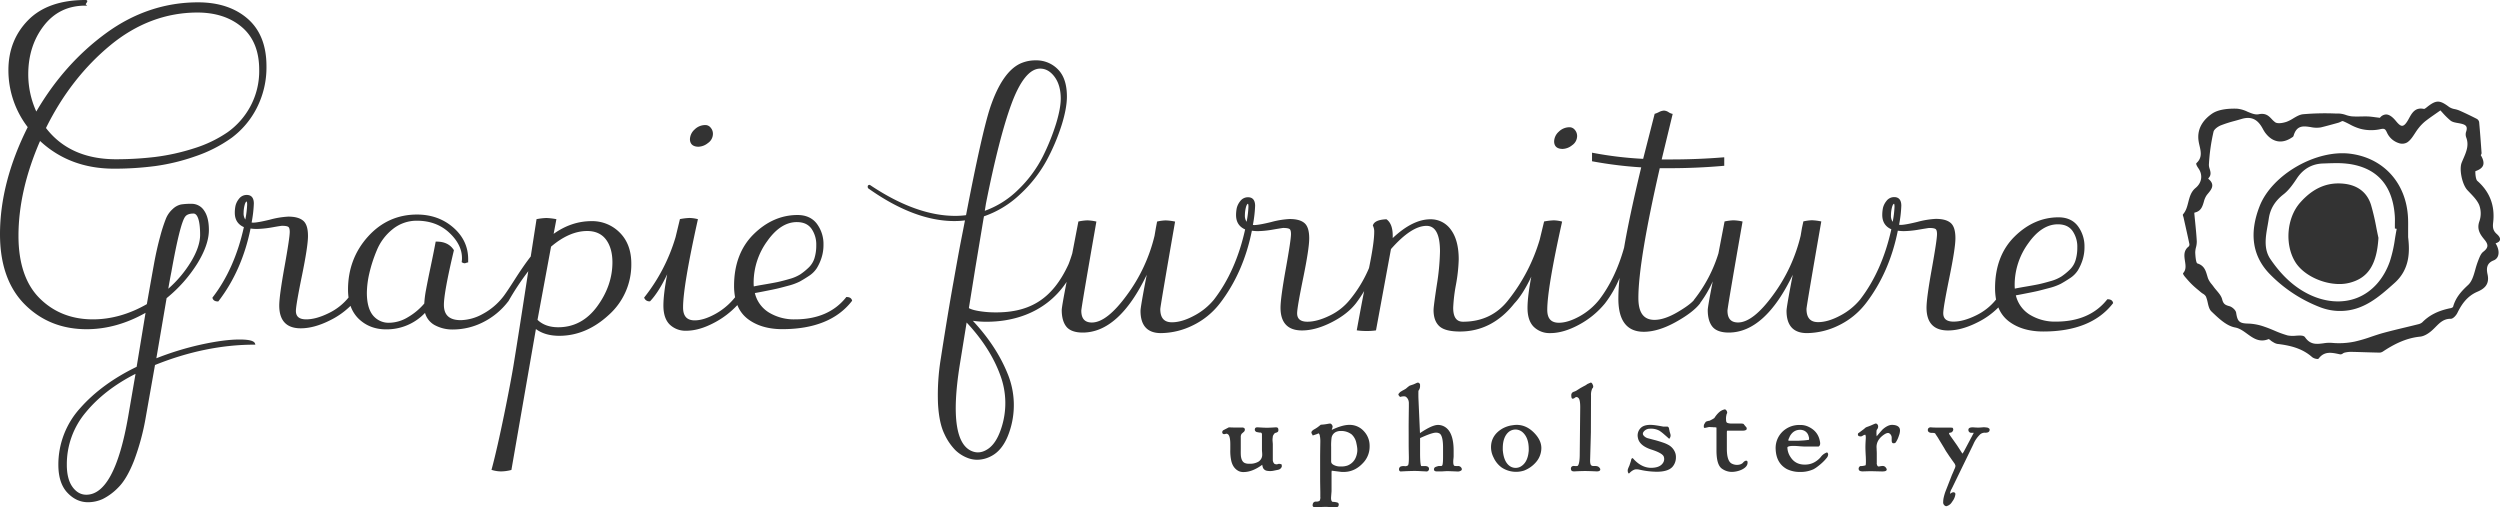 <svg id="レイヤー_1" data-name="レイヤー 1" xmlns="http://www.w3.org/2000/svg" viewBox="0 0 1720.86 349.27"><defs><style>.cls-1{fill:#333;}</style></defs><path class="cls-1" d="M164.84,233.7c-7,0-15.8,1.16-26.32,3.45a203.23,203.23,0,0,0-30.89,9.46l7.05-41.38a96.78,96.78,0,0,0,21.11-23.78c5.33-8.64,8-16.42,8-23.13,0-5.74-1.09-10.22-3.25-13.3a10.16,10.16,0,0,0-8.64-4.73,43.7,43.7,0,0,0-7.32.46,12.06,12.06,0,0,0-5.66,3.1,17.86,17.86,0,0,0-4.65,6.51,107.26,107.26,0,0,0-4,12.36c-1.56,5.64-3,12-4.26,18.92-1.49,8.19-3.14,17.51-4.93,27.71-12.2,7-24.7,10.48-37.14,10.48-14.63,0-26.95-4.87-36.63-14.49s-14.59-24.11-14.59-43c0-20.69,5-42.66,14.86-65.3,13.61,12.67,30.7,19.07,50.84,19.07a217,217,0,0,0,28.37-1.8,140.43,140.43,0,0,0,27.93-6.81,94.91,94.91,0,0,0,24.71-12.63,58.94,58.94,0,0,0,17.23-20.38,61.36,61.36,0,0,0,6.76-29c0-14.18-4.38-25.16-13-32.64S150.33,1.61,136.29,1.61c-22.67,0-44,7.14-63.3,21.24-19.07,13.91-35.23,32-48,53.92a61.89,61.89,0,0,1-5.54-25.66C19.45,38.25,23,27,30.11,17.78S46.76,3.88,58.72,3.88H60L59,3a2.91,2.91,0,0,1,.46-.87c.5-.77.63-1,.63-1.27S60,0,58.86,0C41.69,0,28.4,4.68,19.36,13.89S5.79,34.65,5.79,48.23A64.28,64.28,0,0,0,19.08,87.51C6.42,112.68,0,137.51,0,161.21c0,20.77,5.74,37,17.06,48.35s25.63,17.05,42.57,17.05c13.69,0,27.33-3.8,40.55-11.28l-6.12,37.16c-15.9,7.68-29,17.26-38.89,28.47a57.66,57.66,0,0,0-15,38.94c0,8.28,2,14.72,6.1,19.13s8.86,6.67,14.29,6.67a24.26,24.26,0,0,0,10.33-2.3,39.46,39.46,0,0,0,10.67-8c3.84-3.84,7.43-10,10.68-18.25a163.64,163.64,0,0,0,8.17-30.38l6.28-35.52c23-9.27,46-14,68.43-14h.66l-.18-.64C175.05,234.62,171.63,233.7,164.84,233.7Zm-49-34.92c.72-4.33,1.44-8.23,2.12-11.61h0c3.94-22.12,7.13-34.88,9.49-38Q129,147,133.2,147c2.83,0,4.55,5.07,4.55,14.68,0,5.32-2.1,11.53-6.26,18.45a79.77,79.77,0,0,1-15.64,18.61ZM31.65,88.11C43,65.11,57.92,46,76,31.11s38.3-22.48,59.89-22.48c12.59,0,22.94,3.43,30.78,10.18s11.75,16.59,11.75,29.27a51.32,51.32,0,0,1-6.09,25.16A52.1,52.1,0,0,1,156.69,91a85.94,85.94,0,0,1-23,11.06A146.44,146.44,0,0,1,107.12,108a227.43,227.43,0,0,1-27.61,1.62C58.67,109.55,42.56,102.34,31.65,88.11ZM50,335.31c-2.63-3.51-4-8.7-4-15.42a55.36,55.36,0,0,1,13.09-36.11c8.54-10.37,20-19.26,34.2-26.45L88.2,286.9C82,322.49,72.32,340.54,59.41,340.54c-3.69,0-6.78-1.7-9.42-5.22Z"/><path class="cls-1" d="M407.09,152.22c-9.11,0-17.86,2.94-26,8.76L383,150.86l-.5-.08a43.35,43.35,0,0,0-6.42-.72,42.8,42.8,0,0,0-6.39.72l-.36.06-4,25.72c-3.15,4-6.84,9.33-11,15.84-4.27,6.7-7,10.7-8.29,12.25a44.31,44.31,0,0,1-13.86,11.53,32.41,32.41,0,0,1-15,4.2c-7.82,0-11.62-3.45-11.62-10.54,0-5.7,2.31-18.31,6.86-37.48v-.21l-.12-.18c-2.49-3.75-6.4-5.65-11.61-5.65h-.78l-.08.41c-1,5.33-2.17,11.07-3.43,17.06-1.32,6.27-2.35,11.42-3.07,15.3a72.38,72.38,0,0,0-1.28,9.84,43.45,43.45,0,0,1-11.44,9.52,25.43,25.43,0,0,1-12.67,3.72,13.86,13.86,0,0,1-11.2-5.06c-2.79-3.39-4.21-8.64-4.21-15.6a62.57,62.57,0,0,1,1.61-13,96.6,96.6,0,0,1,5.22-16.18,36.05,36.05,0,0,1,10.87-14.53A26.19,26.19,0,0,1,287,151.93c8.87,0,16.33,2.75,22.17,8.18S318,171.44,318,177.65a13.19,13.19,0,0,1-.17,2.43l-.06.34.29.19a3.53,3.53,0,0,0,1.71.61,3.89,3.89,0,0,0,1.25-.31,4.87,4.87,0,0,1,.74-.23h.5v-2.31c0-8.55-3.47-15.88-10.3-21.8s-15.2-8.89-24.92-8.89c-13.34,0-24.72,5.13-33.81,15.25s-13.67,22.38-13.67,36.43a41,41,0,0,0,.36,5.43,39.73,39.73,0,0,1-13.82,10.84c-5.69,2.79-10.85,4.2-15.33,4.2-4.77,0-7.09-1.9-7.09-5.82,0-2.58,1.39-10.7,4.14-24.14S212,167.2,212,162.48c0-5.26-1.1-8.73-3.36-10.6s-5.63-2.77-10.19-2.77a60,60,0,0,0-12.67,2.09c-5.67,1.39-9.53,2.06-11.55,2.06a4.47,4.47,0,0,1-.82-.08h-.21a85.67,85.67,0,0,0,1.53-13.07c0-4.89-2.63-5.92-4.84-5.92a6.53,6.53,0,0,0-5.36,2.63,12,12,0,0,0-2.45,4.92,24.71,24.71,0,0,0-.46,4.7c0,4.75,2.1,8.08,6.25,9.89-4.21,19.07-11.44,35.34-21.51,48.37l-.15.2.06.24c.43,1.56,1.69,2.36,3.74,2.36h.25l.15-.2c10.76-14,18.18-30.8,22.06-50a34.49,34.49,0,0,0,3.93.31,68,68,0,0,0,10.84-1.09c5.55-1,6.7-1.09,6.89-1.09,2.69,0,3.83.4,4.31.73s1,1.16,1,3.48c0,2.65-1.21,10.71-3.6,24s-3.62,22.29-3.62,26.67c0,10.41,5,15.68,14.78,15.68,6.19,0,13-1.87,20.29-5.56a53.7,53.7,0,0,0,14-9.9,22.63,22.63,0,0,0,5.78,9.08c5,4.71,11.24,7.1,18.71,7.1a36.26,36.26,0,0,0,26.78-11.34,13.82,13.82,0,0,0,6.43,8.29,25.56,25.56,0,0,0,13.18,3.14,46.06,46.06,0,0,0,20.2-4.93,49.66,49.66,0,0,0,17.46-14.42h.06l.15-.25a183.21,183.21,0,0,1,13.6-20.52c-4.52,29.47-7.86,50.76-10.2,65-2.3,14-9.92,52.68-15,71.27l-.13.48.47.13a21.8,21.8,0,0,0,6.11.93,28.43,28.43,0,0,0,6.81-.92l.32-.08,16.87-97c4.12,3.09,9.53,4.66,16.11,4.66,12.24,0,23.66-4.82,34-14.33a46.39,46.39,0,0,0,15.56-35.36c0-8.89-2.67-16.06-7.93-21.32A26.6,26.6,0,0,0,407.09,152.22Zm14.47,28.34c0,10.69-3.56,20.93-10.56,30.43s-16,14.27-26.73,14.27c-6,0-10.78-1.72-14.28-5.1l9.32-50.37c8.38-7.15,16.74-10.78,24.86-10.78,5.7,0,10.07,2,13,5.93S421.56,174.2,421.56,180.56ZM170.12,140.79a64,64,0,0,1-1.26,10.32,7.49,7.49,0,0,1-1.17-4.56,21.31,21.31,0,0,1,.7-5.39c.4-1.57.94-2.43,1.44-2.45C169.84,138.74,170.12,139,170.12,140.79Z"/><path class="cls-1" d="M480.84,101a11,11,0,0,0,6.46-2.53,7.71,7.71,0,0,0,3.44-6.28,6.38,6.38,0,0,0-1.57-4.32,4.63,4.63,0,0,0-3.45-1.79,10.47,10.47,0,0,0-7.67,3.13,9.29,9.29,0,0,0-3.13,6.59C474.92,98.11,476,101,480.84,101Z"/><path class="cls-1" d="M582.81,204.46h-.25l-.15.19c-8,10.08-19.81,15.18-35.23,15.18A33.16,33.16,0,0,1,529.1,215a21.53,21.53,0,0,1-9.5-13.28c1.52-.26,3.92-.71,7.15-1.36,3.76-.73,6.45-1.29,8.25-1.71,2-.46,4.87-1.23,7.71-2a39.94,39.94,0,0,0,7.79-2.85c1.78-1,3.83-2.21,6.26-3.83a18.13,18.13,0,0,0,5.49-5.4,32.84,32.84,0,0,0,3.22-7.06,28.94,28.94,0,0,0,1.37-9.1,23.24,23.24,0,0,0-4.52-14.33c-3-4-7.53-6.08-13.32-6.08-11.17,0-21.36,4.46-30.27,13.26s-13.44,20.82-13.44,35.54a41.25,41.25,0,0,0,.7,7.76v.06a45.55,45.55,0,0,1-13.67,11.53c-5.27,2.9-10,4.37-14.13,4.37-5.39,0-8-2.91-8-8.9,0-9.8,3.41-30.07,10.12-60.27l.11-.49-.49-.11a25.06,25.06,0,0,0-5.17-.72,43.22,43.22,0,0,0-6.41.72l-.32.05-3,12.42a122.54,122.54,0,0,1-21.47,41.4l-.18.24.12.27a3.74,3.74,0,0,0,3.72,2.29h.21l.15-.16c3.88-4.09,7.8-10.28,11.68-18.46-1.73,9.06-2.61,16.3-2.61,21.55,0,5.78,1.45,10.16,4.3,13a15.54,15.54,0,0,0,11.39,4.31c6,0,12.55-1.9,19.57-5.67a59.23,59.23,0,0,0,15.65-12,22.12,22.12,0,0,0,7,9.43c6.14,4.74,14.19,7.15,23.91,7.15,21.88,0,38-6.51,47.93-19.36l.16-.13-.06-.24C586.25,205.74,585.37,204.46,582.81,204.46Zm-47.39-10.35c-1.88.4-4.69.92-8.84,1.63-3.49.59-6.08,1.06-7.71,1.42-.07-.68-.11-1.61-.11-2.83a48.57,48.57,0,0,1,9.31-28.28c6.14-8.74,13-13.17,20.39-13.17,4.57,0,7.86,1.48,10.08,4.51a19,19,0,0,1,3.33,11.45,29.63,29.63,0,0,1-1.23,8.88,15.18,15.18,0,0,1-4.12,6.57,42.6,42.6,0,0,1-5.64,4.56,27.94,27.94,0,0,1-7.53,3.19C540.09,193,537.42,193.65,535.42,194.11Z"/><path class="cls-1" d="M1075.7,102.51a11,11,0,0,0,6.45-2.53,7.71,7.71,0,0,0,3.45-6.27,6.37,6.37,0,0,0-1.58-4.33,4.66,4.66,0,0,0-3.44-1.79,10.51,10.51,0,0,0-7.67,3.13,9.31,9.31,0,0,0-3.13,6.6C1069.78,99.68,1070.8,102.51,1075.7,102.51Z"/><path class="cls-1" d="M1450.83,206h-.27l-.15.19c-8,10.08-19.8,15.19-35.23,15.19a33.05,33.05,0,0,1-18.07-4.81,21.5,21.5,0,0,1-9.51-13.27c1.5-.26,3.85-.71,7.15-1.37,3.79-.73,6.49-1.29,8.25-1.71,1.61-.38,3.85-1,7.71-2a39.3,39.3,0,0,0,7.79-2.85c1.78-1,3.83-2.21,6.27-3.83a18.06,18.06,0,0,0,5.48-5.39,33.41,33.41,0,0,0,3.22-7.07,28.94,28.94,0,0,0,1.37-9.1,23.18,23.18,0,0,0-4.53-14.32c-3-4-7.53-6.07-13.32-6.07-11.17,0-21.36,4.45-30.27,13.25s-13.43,20.75-13.43,35.52a42.09,42.09,0,0,0,.69,7.76v.06a39.82,39.82,0,0,1-13.93,11c-5.69,2.78-10.85,4.2-15.33,4.2-4.77,0-7.09-1.91-7.09-5.83,0-2.59,1.4-10.71,4.14-24.14S1346,168.74,1346,164c0-5.27-1.1-8.74-3.35-10.61s-5.62-2.73-10.17-2.73a60.13,60.13,0,0,0-12.68,2.09c-5.68,1.39-9.52,2.06-11.54,2.06a4.58,4.58,0,0,1-.83-.08h-.21a86.46,86.46,0,0,0,1.54-13.13c0-4.89-2.64-5.92-4.84-5.92a6.54,6.54,0,0,0-5.37,2.63,12.13,12.13,0,0,0-2.45,4.92,25.55,25.55,0,0,0-.46,4.7c0,4.76,2.1,8.08,6.25,9.89-4.2,19.07-11.44,35.35-21.5,48.37a44.28,44.28,0,0,1-13.59,11c-5.57,3-10.72,4.55-15.31,4.55-5.38,0-8-3-8-9.08,0-1.14,3.4-21.24,10.1-59.75l.09-.49-.49-.09a36.68,36.68,0,0,0-6-.72,30.35,30.35,0,0,0-5.53.72l-.32.07-1,4.68-.88,5.22a113,113,0,0,1-18.9,40.67c-9.14,12.58-17.28,19-24.18,19-4.9,0-7.28-2.68-7.28-8.18,0-1.3,3.46-21.77,10.3-60.84l.08-.48-.48-.1a31.4,31.4,0,0,0-5.88-.72,36.29,36.29,0,0,0-5.69.72l-.34.06-4.22,22a97.94,97.94,0,0,1-16.72,31.83l-.16.2v.14c-2,2.3-5.85,5.12-11.49,8.4-5.9,3.43-11.17,5.18-15.65,5.18-7.46,0-11.08-4.93-11.08-15.06,0-16.81,5-46.87,14.72-89.34h6.47c12.73,0,25.34-.55,37.46-1.63h.46V108.3h-.54c-12.21,1-24.42,1.45-36.3,1.45h-6.23l7.45-30.84.12-.51-.51-.1a8.2,8.2,0,0,1-2.36-1.1,6.16,6.16,0,0,0-3.16-1.07,8.33,8.33,0,0,0-3.38,1,18.83,18.83,0,0,1-2.7,1.14l-.29.07-7.93,31a253.05,253.05,0,0,1-34.6-4.13l-.59-.11V111l.41.08a280.82,280.82,0,0,0,33.45,4.12c-5.45,22.66-9.42,41.26-11.79,55.27-3.93,14.07-9.68,26.12-17.08,35.79a45.64,45.64,0,0,1-13.68,11.54c-5.26,2.89-10,4.36-14.12,4.36-5.39,0-8-2.91-8-8.89,0-9.81,3.4-30.08,10.12-60.28l.1-.48-.48-.11a25.07,25.07,0,0,0-5.17-.73,43.22,43.22,0,0,0-6.41.72l-.33.06-3,12.41a122.51,122.51,0,0,1-21.44,41.41c-7.7,10.07-18.26,15.18-31.4,15.18-4.53,0-6.74-3.15-6.74-9.63a110.71,110.71,0,0,1,1.89-15.82,112.37,112.37,0,0,0,1.91-17.45c0-8.73-1.8-15.59-5.34-20.37a16.91,16.91,0,0,0-14.15-7.24c-8.12,0-16.84,4.35-25.93,12.93v-1.59c0-5.44-1.41-9.22-4.18-11.25l-.15-.1h-.17c-5.34.26-8.33,1.62-9.14,4.15l-.06.2.11.19a8.86,8.86,0,0,1,.84,4.27c0,4.91-1.21,13.27-3.58,24.77a88.22,88.22,0,0,1-13.12,21.74,39.86,39.86,0,0,1-13.94,11c-5.69,2.78-10.85,4.2-15.33,4.2-4.77,0-7.09-1.91-7.09-5.83,0-2.59,1.4-10.71,4.15-24.14s4.17-22.67,4.17-27.38c0-5.27-1.1-8.74-3.35-10.61s-5.62-2.73-10.17-2.73a60.13,60.13,0,0,0-12.68,2.09c-5.68,1.39-9.52,2.06-11.54,2.06a4.58,4.58,0,0,1-.83-.08h-.21a86.46,86.46,0,0,0,1.54-13.13c0-4.89-2.63-5.92-4.84-5.92a6.54,6.54,0,0,0-5.37,2.63,12.13,12.13,0,0,0-2.45,4.92,25.55,25.55,0,0,0-.46,4.7c0,4.76,2.1,8.08,6.25,9.89-4.2,19.07-11.44,35.35-21.5,48.37a44.28,44.28,0,0,1-13.59,11c-5.57,3-10.72,4.55-15.31,4.55-5.38,0-8-3-8-9.08,0-1.14,3.4-21.24,10.1-59.75l.09-.49-.49-.09a36.21,36.21,0,0,0-6.05-.72,30.13,30.13,0,0,0-5.52.72l-.33.07-.87,4.61-.89,5.22A113,113,0,0,1,775.77,203c-9.14,12.58-17.28,19-24.18,19-4.9,0-7.28-2.68-7.28-8.18,0-1.29,3.46-21.76,10.3-60.84l.08-.48-.48-.1a31.4,31.4,0,0,0-5.88-.72,36.29,36.29,0,0,0-5.69.72l-.34.06-4.22,22c-.82,2.68-1.65,5.08-2.52,7.32-11.17,24.38-27.27,34.3-53.87,33.17-3.8-.16-11.63-1-14.77-2.87,1.76-10.92,3.2-19.89,4.39-27.34l5-30.08c.37-2.21.67-4.06,1-5.76a68.38,68.38,0,0,0,24.89-15.18,91.41,91.41,0,0,0,18.27-23.35,139.93,139.93,0,0,0,10.3-24.26c2.41-7.7,3.63-14.31,3.63-19.66,0-8.29-2.08-14.58-6.19-18.71a20.66,20.66,0,0,0-15.09-6.2,25.46,25.46,0,0,0-10.33,2c-8.52,3.69-15.67,14-21.23,30.57-3.86,11.82-9.44,36.72-16.59,74a55.93,55.93,0,0,1-7.54.48c-17.78,0-37.39-7.08-58.29-21.06l-.16-.14h-.15l-.14-.12h-.19a1.12,1.12,0,0,0-1.22,1,.67.67,0,0,0,0,.2,2.15,2.15,0,0,0,.22,1l.06.12.11.07c21,14.93,40.89,22.5,59.22,22.5a56.28,56.28,0,0,0,7.34-.45c-1.17,6.13-1.79,9.2-2.28,11.68-1,5.18-1.57,7.78-5.66,30.85-4.14,22.83-8.58,51.9-8.63,52.19a155.11,155.11,0,0,0-2,31.26c.47,8.91,1.94,15.94,4.35,20.91a39.13,39.13,0,0,0,7.63,11.28,24.93,24.93,0,0,0,9.09,5.59,18.56,18.56,0,0,0,6,1,20.77,20.77,0,0,0,9.77-2.61c5.33-2.83,9.4-8.23,12.12-16.06a56.79,56.79,0,0,0-1.38-41.39c-5.06-12.28-13-24.25-23.59-35.59a64.8,64.8,0,0,0,9.74.65c13.82,0,39-3.63,54.81-27.43-2.23,11.42-3.36,17.94-3.36,19.37,0,4.94,1.07,8.79,3.18,11.43s5.92,4.08,11.24,4.08c16.61,0,31.43-13.38,44.09-39.78-2.84,14.66-4.28,23-4.28,24.81,0,10.18,4.73,15.34,14.06,15.34A50.56,50.56,0,0,0,821,224a52,52,0,0,0,18.55-15l.17-.2c10.75-14,18.17-30.79,22-50a34.31,34.31,0,0,0,3.93.31A66.83,66.83,0,0,0,876.44,158c5.28-.9,6.66-1.09,6.89-1.09,2.69,0,3.84.4,4.32.73s1,1.16,1,3.48c0,2.64-1.21,10.7-3.6,24s-3.61,22.28-3.61,26.66c0,10.41,5,15.68,14.78,15.68,6.18,0,13-1.87,20.29-5.56s12.77-8,16.64-12.88l.17-.2a92.51,92.51,0,0,0,5.68-8.46c-1.26,6.27-2.92,15.16-5,26.52l-.09.5.5.08a44.3,44.3,0,0,0,6.41.37,38.26,38.26,0,0,0,6-.37l.34-.06,10.3-55.93c9.33-10.63,17.57-16,24.49-16,6.14,0,9.26,5.91,9.26,17.58A164.3,164.3,0,0,1,989.05,196c-1.53,10-2.27,15.73-2.27,17.42,0,5,1.36,8.7,4,11.13s7.36,3.65,14.18,3.65c14.68,0,27.27-6.51,37.41-19.32,3.89-4.08,7.81-10.28,11.69-18.46-1.73,9.06-2.61,16.3-2.61,21.55,0,5.78,1.45,10.16,4.3,13a15.53,15.53,0,0,0,11.39,4.32c6,0,12.54-1.91,19.57-5.68a59.28,59.28,0,0,0,18.06-14.77,75.25,75.25,0,0,0,10.07-17.56,135.3,135.3,0,0,0-.85,14.37c0,15.08,5.89,22.73,17.5,22.73,6.56,0,13.94-2.24,21.94-6.67s13.63-8.75,16.79-12.88l.15-.2,0-.17a76.88,76.88,0,0,0,8.58-14.76c-2.28,11.63-3.43,18.26-3.43,19.71,0,4.94,1.07,8.79,3.18,11.43s5.92,4.08,11.24,4.08c16.61,0,31.43-13.38,44.09-39.78-2.84,14.66-4.28,23-4.28,24.81,0,10.18,4.73,15.34,14.06,15.34a50.56,50.56,0,0,0,21.82-5.3,52,52,0,0,0,18.55-15l.17-.2c10.75-14,18.17-30.79,22-50a34.49,34.49,0,0,0,3.93.31,66.83,66.83,0,0,0,10.84-1.09c5.56-.94,6.7-1.09,6.89-1.09,2.69,0,3.84.4,4.32.73s1,1.16,1,3.48c0,2.64-1.21,10.7-3.6,24s-3.62,22.27-3.62,26.66c0,10.41,5,15.68,14.79,15.68,6.18,0,13-1.87,20.29-5.56a53.14,53.14,0,0,0,14.38-10.3,22.12,22.12,0,0,0,7,9.43c6.14,4.75,14.19,7.15,23.91,7.15,21.88,0,38-6.51,47.93-19.36l.15-.19-.06-.24C1454.27,207.28,1453.39,206,1450.83,206Zm-34.35-51.6c4.57,0,7.87,1.47,10.08,4.5a19,19,0,0,1,3.34,11.45,29.7,29.7,0,0,1-1.24,8.89,15.09,15.09,0,0,1-4.12,6.56,42.51,42.51,0,0,1-5.63,4.56,27.55,27.55,0,0,1-7.54,3.19c-3.25.95-5.92,1.64-7.93,2.07s-4.71.92-8.84,1.63c-3.48.59-6.07,1.07-7.71,1.42-.07-.67-.11-1.6-.11-2.82a48.7,48.7,0,0,1,9.31-28.29c6.14-8.74,13-13.16,20.39-13.16Zm-114.14-11.68c.41-1.56.94-2.43,1.44-2.45,0,0,.3.28.3,2.06a65.48,65.48,0,0,1-1.27,10.35,7.52,7.52,0,0,1-1.17-4.57,21.78,21.78,0,0,1,.7-5.39Zm-444.72,0c.41-1.56.94-2.43,1.44-2.45,0,0,.3.28.3,2.06a65.35,65.35,0,0,1-1.27,10.34,7.49,7.49,0,0,1-1.17-4.56,21.78,21.78,0,0,1,.7-5.39ZM688.43,258a54.9,54.9,0,0,1,.44,37.8c-2.16,6.24-5.07,10.66-8.66,13.13s-7.07,3.07-10.55,1.86c-11.64-4-14.67-24.12-9-59.69L665.37,222C676.12,233.48,683.88,245.57,688.43,258ZM677.87,145.11c.35-2.13.62-3.79.78-4.87,6-30.19,11.89-53.22,17.49-68.47,6-16.28,12.67-24.54,19.87-24.54,3.78,0,7.12,1.91,9.91,5.68s4.24,8.85,4.24,15c0,4.34-1.06,10.07-3.15,17a151.88,151.88,0,0,1-9.09,22.61,84.42,84.42,0,0,1-16.82,22.82A63,63,0,0,1,677.87,145.11Z"/><path class="cls-1" d="M1718.56,161h0c-2.54-2.28-2.81-4.53-2.41-7.9,1.34-11.47-2.32-21.09-10.89-28.58-1.19-1-1.48-5.67-1.33-6.7,2.9-1,4.63-2.27,5.29-4s.16-4.11-1.58-7c0-.11.11-.22.17-.33a2.08,2.08,0,0,0,.37-1.13c-.48-6.74-1-14-1.68-21.35a3.31,3.31,0,0,0-1.7-2.24c-3.6-1.82-7.81-3.9-12-5.73a18.52,18.52,0,0,0-3-.91,10.36,10.36,0,0,1-3.94-1.48c-6.49-4.89-8.87-4.91-15-.14l-.38.31c-.58.46-1.54,1.24-2,1.15-6-1.28-8.23,2.83-10.24,6.46l-.55,1c-1.57,2.77-2.8,4-4,4.15s-2.51-.89-4.41-3.21c-2.52-3.08-4.76-4.57-6.85-4.58h0a5.58,5.58,0,0,0-4.23,2.31l-3-.38c-2-.27-3.71-.5-5.41-.56s-3.16,0-4.7,0a54.3,54.3,0,0,1-6.38-.08,19.6,19.6,0,0,1-3.85-.91,17.26,17.26,0,0,0-4.61-1h-2a174.82,174.82,0,0,0-23,.47c-2.36.26-4.56,1.57-6.69,2.84a24.74,24.74,0,0,1-4.67,2.38c-2.76.93-6.23,1.39-7.75.32a16.67,16.67,0,0,1-2.44-2.24c-2-2.12-4.12-4.31-9-3.29-2.31.48-4.93-.61-7.7-1.77a20.84,20.84,0,0,0-7.2-2.07c-7.75-.22-13.55.94-17.21,3.47-4.9,3.39-10.47,9.33-9.25,18.46.15,1.16.42,2.36.69,3.52,1,4.3,1.89,8.36-2.1,12-.65.6.74,2.75,1.36,3.65,3.15,4.51,2.35,9.93-2,13.49-3.15,2.58-4.09,6.25-5,9.79-.78,3.06-1.52,5.95-3.56,8.25-.34.39-.14.95.08,1.55a5.62,5.62,0,0,1,.19.58l.84,3.77c1.08,4.8,2.19,9.76,3.22,14.65a2.16,2.16,0,0,1-.43,1.64c-3.72,2.83-3.16,6.51-2.62,10.08.46,3,.9,5.86-1.17,8.18-.17.19-.56.62,1.47,3l.07.08c1.43,1.66,2.91,3.37,4.52,4.92s3,2.74,4.57,4l1.46,1.25a15.3,15.3,0,0,0,1.39,1,5.46,5.46,0,0,1,2.13,2,24.16,24.16,0,0,1,1.2,4.08c.52,2.33,1.07,4.74,2.61,6.2l.39.37c4.7,4.48,10,9.56,15.89,10.63,3.06.56,5.72,2.49,8.28,4.36,4.2,3.05,8.54,6.2,14.8,3.62a4.51,4.51,0,0,1,1.26.85,9.26,9.26,0,0,0,1.29.94l.59.34a7.78,7.78,0,0,0,2.81,1.19c8.35,1,17,2.86,24,9.12a6.74,6.74,0,0,0,3.59,1.26h.22a.88.88,0,0,0,.67-.32c3.92-5.18,8.87-4.11,14.12-3l.7.15a2.64,2.64,0,0,0,1.82-.62,3.79,3.79,0,0,1,1.06-.54,18.43,18.43,0,0,1,4.43-.57c3.36.06,6.73.17,10.09.27s6.61.2,9.92.26a5.06,5.06,0,0,0,2.43-1c6.3-4.11,14.86-9,25.23-10,3.32-.32,6.6-2.85,8.25-4.33.84-.75,1.64-1.55,2.41-2.33,2.88-2.9,5.59-5.63,10.27-5.63h.2c1.66,0,3.69-2.33,4.52-4,2.69-5.46,6.42-11.47,13.79-14.62,4.37-1.87,8.62-4.76,7-12-.78-3.61-.91-7.57,4.16-9.56a5.13,5.13,0,0,0,3.14-3.4c.73-2.38.06-5.48-1.78-8.38,1.73-.51,2.71-1.25,3-2.26C1721.14,164,1720.4,162.64,1718.56,161Zm-206.92,9.11a15.44,15.44,0,0,0,.5-4c-.23-4.36-.67-8.78-1.1-13.06-.2-2-.41-4.09-.59-6.14a1.55,1.55,0,0,1,.11-.56c4.48-.89,5.47-4.21,6.43-7.42a14.23,14.23,0,0,1,1.89-4.45c.32-.44.69-.89,1.07-1.35,2.22-2.67,5-6,.26-9.93a1,1,0,0,1-.13-.45c2.22-2.19,1.54-4.47.94-6.48a8.82,8.82,0,0,1-.54-2.83,132.68,132.68,0,0,1,3.17-22.7c.36-1.67,2.89-3.6,5.13-4.49a85.43,85.43,0,0,1,9.39-3c1.54-.42,3.13-.86,4.69-1.33,6.16-1.86,10.43-.26,13.84,5.2.33.53.63,1.07.93,1.61a23.17,23.17,0,0,0,1.53,2.52c5,6.8,11.68,8,18.47,3.39l.22-.14a1.81,1.81,0,0,0,.88-.89c2.12-7.59,6.86-6.88,11.88-6.12a18.62,18.62,0,0,0,6.94.2c3.46-.84,6.94-1.8,10.3-2.73l1.78-.49a8.7,8.7,0,0,0,1.41-.58c.64-.31,1.36-.65,1.72-.51,1.56.62,3.12,1.42,4.62,2.19a34.38,34.38,0,0,0,7.47,3.11,29.54,29.54,0,0,0,13.39.29c3.24-.79,3.7-.12,4.94,2.56a13.36,13.36,0,0,0,8.1,7A6.87,6.87,0,0,0,1657,98c2.19-1.44,3.74-3.83,5.24-6.14.76-1.16,1.54-2.37,2.38-3.42a30.18,30.18,0,0,1,4.62-4.83c2.18-1.73,4.47-3.33,7.12-5.18l3.49-2.44,1.11,1.22a52.92,52.92,0,0,0,5.77,5.73c1.32,1.09,3.22,1.42,5.06,1.74l1.07.19c2.09.41,4,.88,4.77,2.16.49.85.46,2.06-.11,3.68a6.07,6.07,0,0,0,.07,3.86c2.07,5.37.09,9.93-2,14.76-.38.88-.76,1.76-1.11,2.64-1.85,4.59.31,15,3.93,18.9.54.58,1.09,1.15,1.65,1.74,2.55,2.65,5.18,5.4,6.5,8.57a16.68,16.68,0,0,1,.13,11.11c-2.11,5.83.92,9.54,3.61,12.83,1.41,1.73,2,3.11,1.86,4.34s-1,2.44-2.79,3.81c-1.59,1.23-2.47,3.45-3.25,5.42l-.28.72a59.92,59.92,0,0,0-1.94,6c-1.2,4.29-2.34,8.33-5,10.77-5,4.59-8.68,8.93-10.37,15.14a3.86,3.86,0,0,1-2.14.89c-8.23,1.72-14.28,4.8-19.06,9.69a6.51,6.51,0,0,1-2.87,1.32c-3,.76-6,1.48-9,2.2-4.92,1.18-10,2.41-15,3.77-2.74.75-5.47,1.67-8.12,2.56a100.22,100.22,0,0,1-11.53,3.39A52.91,52.91,0,0,1,1605,236a24.46,24.46,0,0,0-5.67.31c-4.65.6-9,1.17-12.67-4.17-.63-.93-2-1.17-3.68-1.17-.8,0-1.68.06-2.6.11a19.52,19.52,0,0,1-5.71-.18,71.55,71.55,0,0,1-9-3.28c-2.18-.92-4.44-1.87-6.73-2.63a36.81,36.81,0,0,0-10.88-2.24c-6.56-.1-7.88-1.22-8.82-7.48-.27-1.84-2.77-4-4.62-4.51-2.84-.76-4.17-1.43-5-4.68-.56-2.27-2.23-4.24-3.84-6.15-.72-.84-1.46-1.72-2.07-2.59-.4-.56-.83-1.1-1.26-1.64a15.08,15.08,0,0,1-2.54-4c-.24-.7-.45-1.41-.66-2.12-1-3.35-2-6.81-6.73-8.27-.19-.06-1.13-.69-1.44-7.47A15,15,0,0,1,1511.64,170.11Z"/><path class="cls-1" d="M1597.18,211.53a38.27,38.27,0,0,0,12.33,2.51H1611c15.75,0,26.71-9.8,37.31-19.29s10.47-21.79,9.31-31.52v-4.6c0-3,.07-5.87-.07-8.69-1.12-23.67-16.58-41-39.38-44.07-23.73-3.22-54.22,14.29-62.75,36-7.34,18.71-5,34.43,6.89,46.71A97.15,97.15,0,0,0,1597.18,211.53Zm52.58-54c-.46,2.27-.84,4.6-1.21,6.86a91.36,91.36,0,0,1-3.55,15.67c-4.25,12-12.17,20.83-22.32,24.9s-22.34,3.19-33.94-2.65c-9.79-4.93-18.26-12.75-25.88-23.9-4.82-7-3.35-15.34-1.92-23.35.27-1.56.56-3.18.79-4.75,1-6.65,4.29-12,10.09-16.52,3.69-2.84,6.58-7,9.23-11,4.33-6.54,10.38-10,18-10.25l1.68-.06c2.46-.09,5-.18,7.44-.18a59.76,59.76,0,0,1,9.82.69c18.74,3.11,29,15.07,30.45,35.55.14,1.87.1,3.8.06,5.66v3.08Z"/><path class="cls-1" d="M1635.74,156.72a156.86,156.86,0,0,0-3.64-15.6c-2.62-8.5-9-13.56-18.46-14.63-11.54-1.32-21.48,2.93-30.36,13-9.22,10.44-10.74,28.71-3.41,40.75,5.49,9,18.69,15.27,30.4,15.27a27.82,27.82,0,0,0,6.92-.82c12.88-3.25,18.85-12.49,20-30.88v-.13C1636.66,161.35,1636.19,159,1635.74,156.72Z"/><path class="cls-1" d="M879.18,319.6a3.57,3.57,0,0,1-1.93-.33,3.84,3.84,0,0,1-1.12-2.85,2.17,2.17,0,0,0,0-.51V305.55l-.17-2.07a7.28,7.28,0,0,1,0-1.32,7.1,7.1,0,0,1,.13-1.15,3.12,3.12,0,0,1,.73-2l.08-.13a1.94,1.94,0,0,1,1.39-1c1.5-.43,1.73-1.15,1.65-1.69a2.38,2.38,0,0,0-.26-1.5c-.38-.56-1.27-.56-1.9-.51-2.49.16-4.41.25-5.69.25s-3.31-.09-5.84-.25c-1.43-.15-2.24.18-2.39.9a1.79,1.79,0,0,0,0,1.29l.07.13a2,2,0,0,0,1.07.88l1.55.3a3.52,3.52,0,0,0,1.21.06c.32.06.7.24.9,1V309a20.67,20.67,0,0,0,.08,2.08c.08.83.09,1.43.09,1.76a5.52,5.52,0,0,1-2.68,5,11.47,11.47,0,0,1-6.21,1.37,7,7,0,0,1-3.2-.55c-1.37-.67-2.21-2.16-2.54-4.49-.05-.32-.09-.92-.12-1.77s0-2,0-3.44v-7.94a4,4,0,0,1,.6-2.44l1.36-1.2a2.1,2.1,0,0,0,.85-1.57,1.41,1.41,0,0,0-.5-1.21,3,3,0,0,0-1.71-.31h-3.12c-1.4,0-3.28,0-5.55-.13h-.14L842.32,296a1.7,1.7,0,0,0-1,1.47,1.38,1.38,0,0,0,.43,1.1,1.44,1.44,0,0,0,1.19.24l1.37-.28s.22-.06.92.39,1.64,2,1.64,6.91v3.75a31.34,31.34,0,0,0,.61,7.36c.76,3.56,2.52,6,5.21,7.34a7.42,7.42,0,0,0,3.38.65c3.94,0,8.24-1.67,12.79-5a9,9,0,0,0,.58,2.22A3.7,3.7,0,0,0,871.8,324a11.91,11.91,0,0,0,5.28-.08l2.61-.52a4.07,4.07,0,0,0,1.53-.65,4.93,4.93,0,0,0,1-1.27l.08-.12v-1.51l-.2-.15A3.2,3.2,0,0,0,879.18,319.6Z"/><path class="cls-1" d="M928.76,292.46c-3.19,0-7.25,1.16-12.07,3.47l.6-2v-.15a2.4,2.4,0,0,0-1.45-2.18c-.19-.07-.52-.1-2.26.24a35.69,35.69,0,0,1-4.25.5h-.16l-.12.1c-.94.78-1.7,1.37-2.25,1.76s-.89.56-1.26.82a5.4,5.4,0,0,1-1,.55c-1,.65-1.6,1.2-1.72,1.64a1.27,1.27,0,0,0,.15,1.31,5.25,5.25,0,0,1,.43.81l.18.44,2.78-.93,1.36-.57a3.21,3.21,0,0,1,.69,1.25,3.5,3.5,0,0,1,.12.63,4.5,4.5,0,0,0,.14.8,23.42,23.42,0,0,1,.16,3.65q-.09,5.29-.13,9.39v14.73c0,2.93.07,6.31.13,10.11v3a3,3,0,0,0,.06.73c-.17,1.88-.58,2.2-.7,2.27a4.37,4.37,0,0,1-2.36.43c-.86,0-2.3.35-2.3,2.71v.14c.17.61.75,1.3,2.58,1.13,1.3-.11,2.46-.2,3.48-.25s1.89-.09,2.62-.09a23.15,23.15,0,0,1,2.4.09c.92.09,2,.14,3.11.25h1c1.57,0,2.39-.31,2.61-1,.46-1.3,0-1.92-.46-2.21l-.14-.06a11.23,11.23,0,0,0-3.4-.53c-.82-.26-1.19-1.34-1.09-3.22l.32-4.11v-12a10.74,10.74,0,0,1,.13-2.12l5.79.74c.41.06.82.1,1.23.13s.82,0,1.23,0c5.13,0,9.67-2.15,13.51-6.39A16.27,16.27,0,0,0,942.77,307a14.49,14.49,0,0,0-4-10.24A13.06,13.06,0,0,0,928.76,292.46Zm5.48,18.65c-.61,4.58-2.72,7.61-6.45,9.25a12.38,12.38,0,0,1-4.75.73,9.47,9.47,0,0,1-5.26-1.19,3.8,3.8,0,0,1-1.28-1.21,4.57,4.57,0,0,1-.21-1.8v-9.21a38.64,38.64,0,0,1,.32-6.54,5.44,5.44,0,0,1,3.46-4,7.67,7.67,0,0,1,2.89-.48,11.76,11.76,0,0,1,7.45,2.37,11,11,0,0,1,3.24,6,31.91,31.91,0,0,1,.59,3.36A12.83,12.83,0,0,1,934.24,311.11Z"/><path class="cls-1" d="M1003.61,320.79a15.61,15.61,0,0,1-2.27-.07c-.82-.2-1-1.56-1-2.67a14.91,14.91,0,0,1,.13-2.26c.06-.62.13-1.42.13-1.67v-4c0-8-1.88-13.43-5.6-16a9.15,9.15,0,0,0-5.14-1.62c-2.74,0-6.81,1.84-12.43,5.64L976.36,274c-.06-3.3,0-4.56,0-5a5.37,5.37,0,0,0,1.12-2.73v-1.67a2,2,0,0,0-1-1.13l-.12-.07h-.55l-.21,0-1.59.73-1,.44-2.56.86-.13.06a20.87,20.87,0,0,0-2.5,2c-.6.38-1.1.68-1.5.89l-1,.53-1.53.94-.14.12c-.17.22-.33.43-.5.62l-.39.44-.15.15v.72l1.08,1.33.31-.08c2.34-.58,3.33-.32,3.76,0a5,5,0,0,1,1.94,3.37,5.81,5.81,0,0,1,.08,1.18V280c-.06,4.09-.1,7.74-.13,10.92s0,5.95,0,8.29v6.49c0,2.5.07,5.38.13,8.62.07,5-.45,5.88-.62,6a3,3,0,0,1-2.27.54,6.54,6.54,0,0,0-2.64.22A2.07,2.07,0,0,0,963,323c0,1.41,1,1.55,1.3,1.52,2-.11,3.74-.2,5.28-.25s2.88-.09,4-.09c.94,0,2.11,0,3.48.09s2.92.14,4.71.25a1.7,1.7,0,0,0,1.87-1.51,2,2,0,0,0,0-.35c0-.76-.42-1.69-2.46-1.87h-2.89c-.22-.24-.79-1.6-.79-9.06V301.55c5.38-2.48,9.06-3.74,10.93-3.74a4.82,4.82,0,0,1,2.62.68c1,.71,2.26,2.93,2.26,9.49v6.82c0,4.83-.48,5.5-.58,5.58l-.08.08a.84.84,0,0,1-.72.33h-1.75c-2.12.55-2.65.91-2.79,1.26a1.69,1.69,0,0,0-.17,1.72c.29.49.91.73,1.89.73h2.5a21,21,0,0,0,2.17-.09l2.18-.12h.76l6.33.25a4,4,0,0,0,2.83-.74,1.15,1.15,0,0,0,.27-1.32A2.57,2.57,0,0,0,1003.61,320.79Z"/><path class="cls-1" d="M1044,292.46a14,14,0,0,0-1.94.13c-.63.08-1.31.19-2.08.3a19.93,19.93,0,0,0-5.79,2.11c-5,2.93-7.6,7-7.84,12.1a15.54,15.54,0,0,0,1.75,7.83,17.36,17.36,0,0,0,5.54,6.85,17.91,17.91,0,0,0,15.5,2.11,20.56,20.56,0,0,0,8.31-5.95,14.76,14.76,0,0,0,3.53-9.54c0-3.47-1.57-6.89-4.66-10.15C1052.68,294.4,1048.56,292.46,1044,292.46Zm-4.11,28.74c-3-1.68-4.83-5.25-5.38-10.66a6,6,0,0,1-.08-.94v-1.11c0-5.22,1.44-9,4.22-11.28a7.39,7.39,0,0,1,9.3.22c2.88,2.46,4.35,6.37,4.35,11.66v1a4.41,4.41,0,0,1-.09.89c-.49,5.09-2.44,8.58-5.79,10.36A7.19,7.19,0,0,1,1039.86,321.2Z"/><path class="cls-1" d="M1100.16,321.22l-.13-.06a4.08,4.08,0,0,0-1.75-.37h-1.6a2.57,2.57,0,0,1-1.29-.42c-.37-.26-1-1.18-.82-4.44q.35-11.78.51-18.45l.09-25.43a9.65,9.65,0,0,1,.63-4.05v-.12a1.77,1.77,0,0,1,.55-.77l.07-.1a2,2,0,0,0,.22-1.43c-.4-1.25-.84-2-1.39-2.18l-.2-.09-2.33,1-.1.06a11.35,11.35,0,0,1-2.33,1.42l-2.51,1.38c-.85.57-1.57,1-2.16,1.4a10,10,0,0,1-1.24.69l-1.13.43a2.36,2.36,0,0,0-1.67,2.16c0,1.69.25,2.17.49,2.41l.15.14h.2a1.93,1.93,0,0,0,1.42-.45c.27-.21.46-.35.59-.43l.29-.16a1.76,1.76,0,0,1,1.69.53c.64.44,1.38,2,1.32,6.92l-.34,33c-.15,5.66-1.11,6.71-1.51,6.9a2.28,2.28,0,0,1-.63.09,15.12,15.12,0,0,1-1.78-.05,2.13,2.13,0,0,0-1.63.48,1.84,1.84,0,0,0-.51,1.39,2.36,2.36,0,0,0,.32,1.19c.27.46.9.67,2,.67h0c3.12-.17,5.61-.25,7.4-.25s4.41.08,8,.25c.94,0,2.21-.11,2.46-1.07S1100.56,321.5,1100.16,321.22Z"/><path class="cls-1" d="M1148.17,306.11a20.83,20.83,0,0,0-3.37-1.44c-1.39-.49-3.06-1-5.12-1.6-.91-.22-1.79-.45-2.64-.68l-2.53-.67a5.75,5.75,0,0,1-3.38-2.23,1.94,1.94,0,0,1,.14-2.14,5.24,5.24,0,0,1,4.29-2.24,12.18,12.18,0,0,1,6.7,1.37,29.72,29.72,0,0,1,2.47,1.85c1,.85,2.32,2,3.86,3.39l.38.35.34-.4a3.34,3.34,0,0,0,.63-2.2v-.12c-.18-.71-.35-1.31-.51-1.79a7.74,7.74,0,0,1-.25-1.09,3.87,3.87,0,0,0-.17-.67l-.18-1.06a1.73,1.73,0,0,0-.8-1l-.13-.09h-3c-2-.4-3.81-.7-5.27-.9a29.84,29.84,0,0,0-3.53-.3c-3,0-5.17.68-6.57,2a7.2,7.2,0,0,0-2.11,6.76c.6,3.71,3.81,6.52,9.55,8.33,6.22,2,8,3.75,8.3,4.88a4.8,4.8,0,0,1-.54,4.2c-1.27,2-3.58,3.13-6.88,3.35-5,.44-9.66-1.72-13.74-6.4l-.15-.18h-.23c-.51,0-.73.54-.82.77a4.54,4.54,0,0,0-.23.95,1.19,1.19,0,0,1-.11.42l-1,3c-.23.46-.43.92-.61,1.36s-.32.83-.44,1.18a3.71,3.71,0,0,0,0,1.69,1.45,1.45,0,0,0,.35.81l.35.46.41-.4c1.71-1.72,3.32-2.59,4.76-2.59a10.86,10.86,0,0,1,2.12.25l2.06.43a55,55,0,0,0,9.91,1c5.07,0,8.67-1.12,10.7-3.32a9.81,9.81,0,0,0,2.43-6.74,8.59,8.59,0,0,0-.36-2.62A10.11,10.11,0,0,0,1148.17,306.11Z"/><path class="cls-1" d="M1202,317.11c-.74,0-1.53.53-2.49,1.68a5.31,5.31,0,0,1-2.37,1.06,7.8,7.8,0,0,1-5.23-.8c-2.15-1.21-3.24-4.62-3.24-10.14V297.56a2.08,2.08,0,0,1,.23-1.12h10.71c1.39,0,2.25-.3,2.64-.91l.08-.12v-.91l-.1-.13a14.9,14.9,0,0,0-1-1.23c-.32-.37-.62-.76-.91-1.16l-.15-.14c-.25-.15-.78-.32-2.64-.32h-5.72a7,7,0,0,1-2.9-.47c-.52-.25-.78-1-.79-2.17a10.17,10.17,0,0,1,.25-3.16l.15-.72a1.66,1.66,0,0,0,.37-1.09,2.58,2.58,0,0,0-1.22-2l-.18-.13h-.22a8.43,8.43,0,0,0-4.08,2.13,18.29,18.29,0,0,0-3.12,3.84,15.57,15.57,0,0,1-2.54,1.45,2.53,2.53,0,0,1-1.42.51h-.14c-1.59.46-1.65.53-1.75.63a4.77,4.77,0,0,0-.61.81c-.17.28-.36.62-.61,1.06a3.42,3.42,0,0,0-.12,1.9v.29l.28.1c.23.07.55.09,2.53-.42a5,5,0,0,1,2-.07h1a4.06,4.06,0,0,0,.7.09h.42a4.79,4.79,0,0,1,1.72.22V310c0,6.6,1.18,10.69,3.63,12.52a11.87,11.87,0,0,0,6.94,2.31,17,17,0,0,0,6.7-1.5c2.8-1.33,4.19-3,4.13-5C1203,317.21,1202.18,317.11,1202,317.11Z"/><path class="cls-1" d="M1257.61,311.39l-.32.15a8.81,8.81,0,0,0-3.52,2.47,14.21,14.21,0,0,1-3.31,3.21,13.07,13.07,0,0,1-7,2.55c-5,.33-8.64-1.41-11.06-5.31a12.39,12.39,0,0,1-2.06-6.4c0-.7,1.57-1.12,4.2-1.12,1.16,0,2.67.09,4.49.26l2.76.17h10.06l.13-.09c.92-.64,1.16-1.88.71-3.66-.88-4.76-3.77-8.19-8.57-10.19a12.58,12.58,0,0,0-5-.89,16.51,16.51,0,0,0-9.84,2.74,15.65,15.65,0,0,0-7,14.17c.29,6.31,2.91,10.84,7.78,13.48a20,20,0,0,0,9.1,1.93,21.13,21.13,0,0,0,9.1-1.84,17.08,17.08,0,0,0,2.12-1.32c.81-.58,1.74-1.31,2.77-2.17a31.06,31.06,0,0,0,4.25-4.33,4,4,0,0,0,1-2.36,1.68,1.68,0,0,0-.48-1.2Zm-25.53-11.19c1.68-2.93,4-4.35,7.07-4.35a6.63,6.63,0,0,1,2.45.47,5.69,5.69,0,0,1,3.38,4.1,4,4,0,0,1,.2,2.32c-1.26.2-2.51.35-3.71.43s-2.54.16-3.77.21h-6.63a2.52,2.52,0,0,1,.1-1.19c.23-.45.41-.85.55-1.19S1232,300.4,1232.08,300.2Z"/><path class="cls-1" d="M1302.56,292.46c-2-.06-4.19,1-6.52,3-.52.53-2,2.17-4.23,4.87a16.13,16.13,0,0,1-.12-3.4,2,2,0,0,1,.42-1.37,3.19,3.19,0,0,0,.69-2.26,2.09,2.09,0,0,0-1.41-1.78h-.2c-.17,0-.36,0-3.26,1.31-1.16.47-2.12.83-2.93,1.1a4.24,4.24,0,0,0-1.7,1.19l-2,1.5-1.81,1.35c-.26.1-.61.38-.61,1.13a1.12,1.12,0,0,0,1,1.17,2.46,2.46,0,0,0,2.45-.47,8.76,8.76,0,0,1,1.57-.6c.19.22.47.84.41,2.51-.17,2.56-.26,4.58-.26,6,0,1.6.09,3.83.26,6.59.2,4.47,0,5.7-.16,6a11.5,11.5,0,0,1-3.49.53h-.17l-.14.1a2,2,0,0,0-.74,2.63c.38.62,1.25.92,2.65.92h0l4.48-.13h1.89l6.84.17c2.07,0,3-.32,3.23-1.11.08-.57-.25-1.21-1-2a2.53,2.53,0,0,0-1.89-.66,13.52,13.52,0,0,0-2,.26,2.15,2.15,0,0,1-1,.05c-.66-.33-.9-1.3-1-2.19a2.07,2.07,0,0,0,.06-.61v-6.15q0-.86-.09-2.37c0-1-.08-1.67-.08-2.06,0-3.45,1.87-6.41,5.56-8.79,1.41-.86,2.5-1.06,3.22-.61a3.49,3.49,0,0,1,1.65,2.91v1.88c0,1.25.35,1.93.94,2a2.22,2.22,0,0,0,1.25-.09c.3-.09.58-.37.92-.94s.54-.94.83-1.53a15.69,15.69,0,0,0,.79-1.89c.23-.66.43-1.24.61-1.79.56-2.1.51-3.58-.18-4.54C1306.44,293.11,1304.82,292.52,1302.56,292.46Z"/><path class="cls-1" d="M1367.24,294.25c-.36-.05-.75-.1-1.19-.13a8.22,8.22,0,0,0-1.49.05l-1.61.12a18.66,18.66,0,0,1-2.59,0c-.55,0-1.21-.07-2-.13-1.78-.06-2.8.23-3.28,1a1.71,1.71,0,0,0-.14.74,1.9,1.9,0,0,0,2.12,2h1.59l-6.55,12.36a10.78,10.78,0,0,1-1.28,2l-1.79-2.77-1.89-2.92q-3.24-4.62-4.34-6.13c-.16-.25-.32-.48-.47-.7l-.18-.25a5.08,5.08,0,0,1-.42-.76l-.07-.12c-.07-.09-.05-.3.07-.58a2.17,2.17,0,0,1,1-.24h.18l.16-.09a2.41,2.41,0,0,0,1.45-2.05,2,2,0,0,0-.34-1l-.07-.09c-.21-.21-.24-.24-7.27-.24h-4.13c-1.22,0-2.3-.07-3.26-.12a2.22,2.22,0,0,0-2,.52A2,2,0,0,0,1327,296c0,.65.29,1.49,1.68,1.86a4.78,4.78,0,0,0,1,.1h.88a6.87,6.87,0,0,1,1.42.28c.46.75.9,1.44,1.33,2.06s.78,1.19,1.06,1.69c1.81,3,3.22,5.27,4.18,6.91a30.2,30.2,0,0,0,1.81,2.92l1.36,2.07.68.94c.35.48.69,1,1,1.44l1.69,2.38a4.22,4.22,0,0,1,.94,2.11,6,6,0,0,1-.74,2.21q-.58,1.5-1.17,2.79c-.39.86-.6,1.33-.78,1.82l-3.94,10.09a32.27,32.27,0,0,0-1.55,5.19,14.7,14.7,0,0,0-.27,2.65,2.69,2.69,0,0,0,1.49,2.76,1.69,1.69,0,0,0,.73.16,6.22,6.22,0,0,0,3.07-1.83A13.81,13.81,0,0,0,1344,345a9.82,9.82,0,0,0,2-5,1.24,1.24,0,0,0-.69-1c-.71-.39-1.68-.1-3,.94h0a7.4,7.4,0,0,1,1.16-3.53l14.85-30.56a20.11,20.11,0,0,1,4.88-7,5,5,0,0,1,3.27-1c2.35.09,3-.93,3.07-1.78a1.24,1.24,0,0,0-.23-1A3,3,0,0,0,1367.24,294.25Z"/></svg>